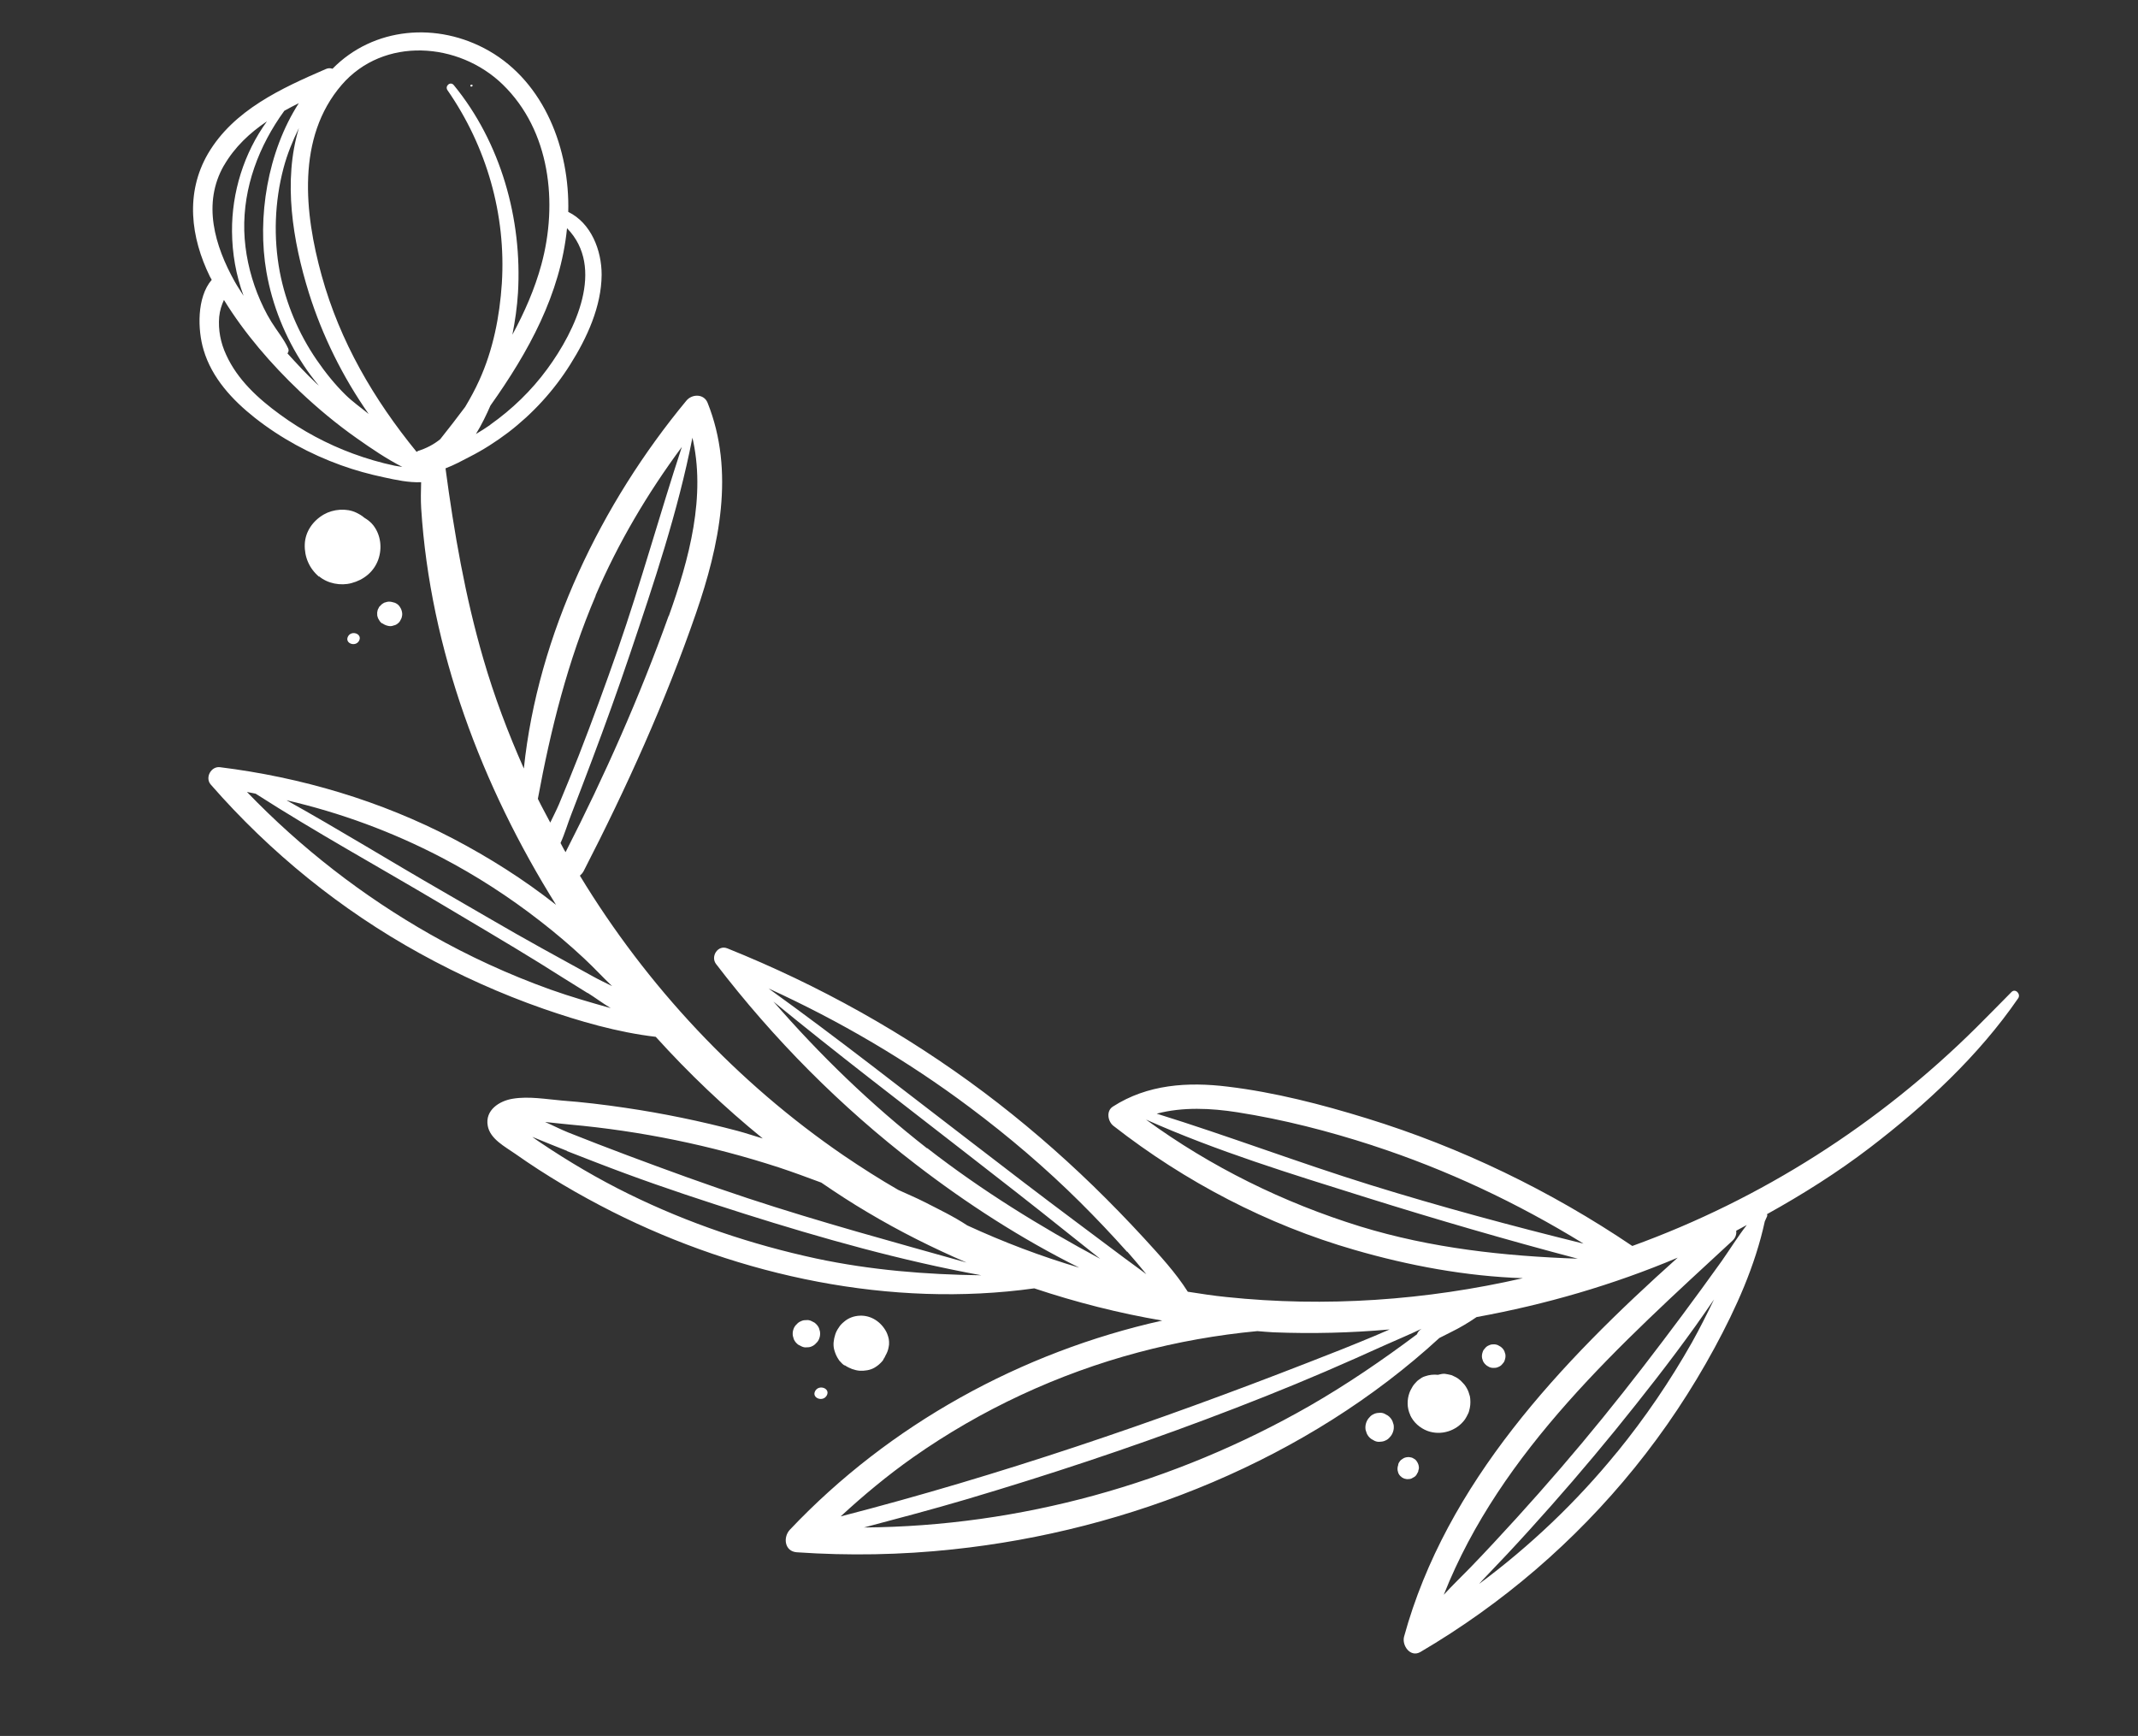 <svg width="117" height="95" viewBox="0 0 117 95" fill="none" xmlns="http://www.w3.org/2000/svg">
<rect x="0" y="0" width="117" height="95" fill="#333333" stroke="none"/>
<g clip-path="url(#clip0_72_393)">
<path d="M43.233 83.707C48.671 77.96 55.887 73.99 63.601 72.269C61.225 71.865 58.889 71.27 56.6 70.506C48.776 71.596 40.527 69.845 33.512 66.314C31.665 65.38 29.877 64.33 28.195 63.142C27.643 62.754 26.816 62.333 26.691 61.607C26.535 60.751 27.331 60.242 28.065 60.128C28.929 59.983 29.888 60.154 30.759 60.229C31.909 60.315 33.06 60.454 34.207 60.624C36.287 60.929 38.349 61.356 40.383 61.894C40.841 62.017 41.284 62.17 41.741 62.304C39.65 60.605 37.69 58.738 35.885 56.741C33.805 56.498 31.7 55.887 29.74 55.206C27.407 54.393 25.148 53.373 22.988 52.183C18.659 49.799 14.78 46.656 11.533 42.935C11.207 42.562 11.545 41.929 12.034 41.985C16.495 42.539 20.821 43.82 24.804 45.9C26.78 46.937 28.66 48.126 30.407 49.501C30.417 49.502 30.434 49.526 30.442 49.538C26.365 43.027 23.542 35.538 23.049 27.823C23.02 27.351 23.034 26.865 23.046 26.389C22.367 26.417 21.664 26.265 21.011 26.122C20.217 25.955 19.431 25.738 18.665 25.462C16.974 24.854 15.357 23.977 13.943 22.862C12.715 21.89 11.595 20.686 11.141 19.149C10.813 18.058 10.761 16.273 11.587 15.312C11.554 15.255 11.522 15.197 11.489 15.14C10.435 12.99 10.13 10.563 11.382 8.41C12.784 6.022 15.4 4.832 17.829 3.779C17.963 3.717 18.086 3.725 18.195 3.763C20.431 1.485 23.927 1.171 26.749 2.777C29.808 4.524 31.185 8.19 31.097 11.596C32.351 12.208 32.927 13.701 32.924 15.041C32.912 16.775 32.124 18.491 31.211 19.938C30.311 21.376 29.146 22.648 27.801 23.674C27.142 24.173 26.438 24.624 25.704 24.997C25.308 25.205 24.843 25.455 24.38 25.631C24.848 29.134 25.458 32.659 26.451 36.057C27.044 38.104 27.8 40.103 28.667 42.058C29.435 34.706 32.904 27.55 37.566 21.921C37.873 21.554 38.519 21.541 38.721 22.04C40.228 25.799 39.361 29.872 38.088 33.559C36.413 38.409 34.284 43.115 31.939 47.673C31.881 47.779 31.806 47.86 31.734 47.922C35.397 53.962 40.341 59.248 46.173 63.238C47.149 63.9 48.14 64.534 49.159 65.12C49.633 65.34 50.121 65.541 50.592 65.781C51.38 66.185 52.191 66.572 52.934 67.063C54.92 67.977 56.968 68.755 59.061 69.374C55.893 67.797 52.895 65.861 50.115 63.721C46.001 60.561 42.334 56.869 39.188 52.759C38.869 52.345 39.283 51.693 39.801 51.899C44.801 53.909 49.528 56.542 53.839 59.774C55.938 61.351 57.932 63.066 59.825 64.901C60.78 65.83 61.71 66.787 62.614 67.77C63.456 68.692 64.335 69.64 65.001 70.691C65.701 70.8 66.41 70.911 67.116 70.981C72.529 71.549 78.03 71.165 83.339 69.95C80.22 69.845 77.093 69.261 74.124 68.401C69.355 67.029 64.845 64.67 60.932 61.614C60.627 61.379 60.52 60.801 60.9 60.56C62.794 59.339 65.007 59.198 67.187 59.467C69.755 59.776 72.32 60.438 74.786 61.199C79.946 62.788 84.857 65.169 89.326 68.187C96.393 65.627 102.82 61.522 108.157 56.227C108.808 55.581 109.44 54.932 110.081 54.285C110.29 54.078 110.603 54.398 110.442 54.632C108.276 57.784 105.349 60.495 102.328 62.806C100.558 64.16 98.657 65.358 96.701 66.444C96.705 66.486 96.721 66.52 96.704 66.559C96.668 66.657 96.613 66.742 96.577 66.84C96.05 69.272 95.014 71.573 93.831 73.757C92.575 76.075 91.106 78.286 89.446 80.333C86.176 84.372 82.216 87.772 77.733 90.405C77.185 90.725 76.708 90.057 76.836 89.568C79.143 81.149 85.41 74.556 91.811 68.826C88.275 70.319 84.577 71.391 80.804 72.078C80.362 72.382 79.893 72.662 79.409 72.898L78.766 73.223C71.56 79.846 61.808 83.772 52.138 84.791C49.307 85.095 46.444 85.145 43.609 84.95C42.931 84.906 42.836 84.122 43.233 83.707ZM31.033 62.984C30.456 62.758 29.88 62.523 29.305 62.287C29.246 62.267 29.188 62.237 29.129 62.218C29.278 62.324 29.418 62.429 29.569 62.526C31.118 63.569 32.734 64.519 34.411 65.343C37.67 66.945 41.131 68.111 44.676 68.875C47.64 69.506 50.665 69.752 53.701 69.791C49.31 68.988 45.005 67.773 40.751 66.43C38.566 65.734 36.383 65.018 34.234 64.224C33.154 63.826 32.088 63.409 31.021 62.992L31.033 62.984ZM42.614 63.886C38.899 62.679 35.067 61.892 31.177 61.541C30.736 61.503 30.288 61.444 29.828 61.402C30.275 61.597 30.707 61.821 31.098 61.976C32.163 62.403 33.231 62.809 34.309 63.217C36.505 64.04 38.695 64.84 40.916 65.573C44.875 66.88 48.889 67.966 52.896 69.094C51.039 68.293 49.219 67.384 47.472 66.341C46.607 65.832 45.769 65.284 44.944 64.719C44.169 64.431 43.394 64.143 42.614 63.886ZM12.258 9.047C11.058 11.134 11.753 13.457 12.848 15.416C12.993 15.678 13.171 15.934 13.329 16.188C12.913 15.062 12.706 13.866 12.697 12.669C12.68 10.526 13.349 8.376 14.608 6.64C13.668 7.272 12.84 8.047 12.256 9.057L12.258 9.047ZM15.56 6.062C14.17 7.975 13.306 10.24 13.367 12.629C13.402 13.799 13.656 14.961 14.078 16.045C14.294 16.588 14.543 17.116 14.85 17.611C15.148 18.094 15.542 18.561 15.773 19.075C15.819 19.176 15.783 19.274 15.731 19.339C16.244 19.908 16.769 20.468 17.32 20.991C17.366 21.029 17.412 21.068 17.448 21.105C17.151 20.746 16.867 20.369 16.616 19.987C15.601 18.446 14.899 16.704 14.581 14.887C14.062 11.907 14.637 8.308 16.352 5.646C16.082 5.78 15.822 5.916 15.56 6.062ZM20.183 22.666C18.757 20.634 17.638 18.37 16.904 16.031C16.02 13.191 15.477 9.905 16.357 7.008C16.019 7.704 15.719 8.425 15.514 9.204C15.027 11.05 14.96 13.004 15.31 14.877C15.641 16.602 16.338 18.249 17.327 19.693C17.8 20.38 18.321 21.034 18.915 21.615C19.293 21.986 19.751 22.307 20.174 22.654L20.183 22.666ZM26.831 23.241C28.022 22.399 29.087 21.371 29.946 20.196C31.503 18.081 33.131 14.648 31.03 12.489C30.671 16.101 28.918 19.266 26.84 22.193C26.628 22.679 26.366 23.23 26.045 23.752C26.308 23.596 26.573 23.429 26.829 23.251L26.831 23.241ZM22.856 24.686C23.359 24.526 23.745 24.316 24.09 24.037C24.555 23.456 25.011 22.862 25.457 22.267C25.74 21.792 26.002 21.313 26.225 20.818C26.985 19.15 27.343 17.325 27.463 15.505C27.699 11.749 26.631 8.027 24.489 4.937C24.328 4.704 24.651 4.433 24.834 4.659C27.405 7.795 28.585 11.991 28.346 16.028C28.298 16.799 28.189 17.562 28.039 18.318C28.697 17.101 29.26 15.828 29.628 14.473C30.54 11.113 30.112 7.149 27.508 4.621C25.102 2.29 20.996 1.989 18.7 4.643C16.213 7.526 16.662 11.681 17.603 15.081C18.604 18.698 20.455 21.857 22.798 24.729C22.82 24.721 22.833 24.703 22.855 24.696L22.856 24.686ZM22.043 25.566C21.159 25.116 20.324 24.548 19.529 23.987C18.426 23.212 17.379 22.341 16.393 21.407C14.848 19.938 13.389 18.255 12.255 16.414C12.128 16.695 12.029 16.992 11.995 17.34C11.935 18.058 12.073 18.765 12.376 19.415C12.993 20.78 14.137 21.822 15.321 22.683C16.55 23.582 17.901 24.304 19.325 24.828C20.061 25.099 20.825 25.323 21.599 25.486C21.741 25.508 21.893 25.532 22.035 25.555L22.043 25.566ZM32.601 32.594C31.076 36.159 30.134 39.918 29.434 43.716C29.646 44.154 29.89 44.588 30.113 45.017C30.283 44.66 30.462 44.314 30.594 44.002C30.962 43.114 31.329 42.226 31.677 41.335C32.424 39.415 33.133 37.479 33.813 35.528C35.082 31.872 36.104 28.135 37.313 24.459C35.444 26.982 33.833 29.701 32.591 32.593L32.601 32.594ZM36.6 33.71C37.709 30.61 38.659 27.133 37.873 23.871C37.89 23.895 37.895 23.927 37.889 23.967C37.104 27.98 35.78 31.919 34.479 35.778C33.82 37.732 33.121 39.67 32.393 41.603C32.019 42.594 31.647 43.575 31.264 44.564C31.074 45.044 30.913 45.611 30.675 46.135C30.74 46.249 30.794 46.371 30.867 46.497C30.891 46.542 30.925 46.589 30.95 46.635C33.09 42.45 35.003 38.136 36.59 33.708L36.6 33.71ZM33.496 53.965C32.972 53.468 32.485 52.934 31.959 52.446C31.198 51.735 30.401 51.059 29.577 50.42C27.875 49.093 26.056 47.915 24.146 46.919C21.468 45.522 18.622 44.473 15.676 43.793C18.559 45.398 21.37 47.138 24.227 48.781C26.018 49.81 27.794 50.868 29.609 51.87C30.555 52.392 31.512 52.916 32.457 53.439C32.763 53.611 33.13 53.783 33.496 53.965ZM32.159 54.348C31.289 53.806 30.408 53.263 29.54 52.711C27.742 51.598 25.915 50.532 24.102 49.448C20.731 47.443 17.289 45.553 13.988 43.434C13.825 43.409 13.677 43.365 13.514 43.34C16.47 46.411 19.857 49.042 23.557 51.139C25.654 52.331 27.853 53.34 30.123 54.154C31.215 54.543 32.317 54.861 33.422 55.17C32.975 54.902 32.558 54.587 32.161 54.338L32.159 54.348ZM88.49 79.476C90.021 77.596 91.396 75.578 92.589 73.468C93.022 72.694 93.415 71.904 93.799 71.112C93.465 71.59 93.139 72.079 92.794 72.555C91.398 74.508 89.906 76.404 88.388 78.276C86.871 80.137 85.296 81.968 83.677 83.751C82.886 84.625 82.088 85.477 81.27 86.325C81.158 86.443 81.046 86.56 80.944 86.679C83.741 84.603 86.28 82.185 88.478 79.485L88.49 79.476ZM79.014 87.27C79.478 86.761 79.991 86.27 80.474 85.774C81.329 84.89 82.167 83.982 82.995 83.073C84.614 81.29 86.186 79.469 87.705 77.597C89.197 75.763 90.633 73.889 92.04 72C92.776 71.014 93.492 70.025 94.21 69.025C94.664 68.379 95.096 67.678 95.591 67.039C95.398 67.144 95.205 67.249 95.012 67.353C95.035 67.534 94.983 67.733 94.813 67.894C88.681 73.562 82.14 79.385 79.015 87.26L79.014 87.27ZM75.113 62.684C72.703 61.901 70.218 61.262 67.715 60.87C66.276 60.644 64.73 60.568 63.3 60.946C67.221 62.164 71.072 63.63 74.992 64.848C78.843 66.044 82.739 67.091 86.657 68.059C83.031 65.828 79.163 64.005 75.103 62.683L75.113 62.684ZM86.341 68.883C82.453 67.857 78.58 66.73 74.74 65.525C70.703 64.258 66.581 62.999 62.71 61.269C66.269 63.864 70.23 65.816 74.449 67.122C78.342 68.314 82.314 68.74 86.341 68.883ZM50.743 62.833C53.722 65.15 56.903 67.114 60.207 68.889C59.598 68.399 58.978 67.917 58.37 67.427C56.535 65.954 54.674 64.509 52.814 63.064C49.307 60.332 45.764 57.635 42.324 54.809C44.875 57.745 47.669 60.449 50.731 62.841L50.743 62.833ZM61.679 68.507C60.849 67.576 59.994 66.673 59.113 65.797C57.227 63.922 55.194 62.19 53.066 60.599C49.647 58.036 45.938 55.865 42.053 54.092C45.841 56.816 49.499 59.707 53.207 62.544C55.069 63.979 56.941 65.415 58.828 66.823C59.73 67.495 60.63 68.176 61.532 68.847C61.922 69.137 62.333 69.43 62.733 69.732C62.393 69.315 62.043 68.897 61.691 68.498L61.679 68.507ZM71.675 76.933C73.706 75.765 75.659 74.43 77.542 73.021C77.583 72.892 77.681 72.793 77.797 72.718C77.124 73.038 76.435 73.325 75.765 73.625C74.692 74.112 73.62 74.588 72.54 75.053C70.38 75.982 68.2 76.845 65.993 77.674C61.68 79.294 57.31 80.739 52.889 82.051C51.027 82.601 49.153 83.097 47.279 83.593C55.824 83.53 64.237 81.191 71.675 76.933ZM71.578 74.569C72.805 74.097 74.023 73.612 75.234 73.106C75.501 72.992 75.78 72.869 76.047 72.755C73.93 72.943 71.814 72.996 69.689 72.912C69.39 72.896 69.093 72.87 68.806 72.846C66.614 73.053 64.436 73.439 62.301 74.008C57.902 75.178 53.691 77.137 49.968 79.754C48.568 80.74 47.254 81.833 46.004 82.987C54.715 80.737 63.195 77.838 71.578 74.569Z" fill="white"/>
<path d="M25.746 4.667C25.778 4.599 25.896 4.639 25.855 4.705C25.823 4.772 25.705 4.733 25.746 4.667Z" fill="white"/>
<path d="M17.459 31.561C16.927 31.114 16.653 30.479 16.678 29.787C16.705 29.084 17.13 28.496 17.724 28.153C18.237 27.859 18.963 27.796 19.503 28.058C19.658 28.134 19.81 28.22 19.938 28.334C20.128 28.447 20.294 28.577 20.424 28.742C20.839 29.275 20.923 29.995 20.7 30.625C20.46 31.294 19.903 31.737 19.231 31.912C18.646 32.07 17.93 31.937 17.462 31.541L17.459 31.561Z" fill="white"/>
<path d="M20.91 34.118C20.835 34.065 20.782 34.005 20.743 33.926C20.692 33.855 20.662 33.778 20.645 33.692L20.64 33.525C20.654 33.434 20.667 33.352 20.72 33.278C20.739 33.218 20.778 33.172 20.825 33.138C20.877 33.074 20.947 33.022 21.026 32.983C21.079 32.97 21.135 32.948 21.189 32.936C21.307 32.913 21.418 32.93 21.537 32.969C21.547 32.971 21.567 32.974 21.577 32.976C21.685 33.013 21.789 33.082 21.857 33.175C21.891 33.222 21.915 33.268 21.948 33.325C21.993 33.436 22.018 33.544 22.01 33.657C21.996 33.748 21.983 33.829 21.928 33.914C21.895 33.992 21.842 34.067 21.772 34.118C21.7 34.18 21.633 34.211 21.547 34.228C21.47 34.258 21.384 34.276 21.292 34.261C21.171 34.242 21.062 34.204 20.959 34.136C20.949 34.135 20.94 34.123 20.922 34.109L20.91 34.118Z" fill="white"/>
<path d="M19.043 34.833C19.235 34.468 19.845 34.688 19.651 35.063C19.459 35.428 18.849 35.208 19.043 34.833Z" fill="white"/>
<path d="M46.2 74.716C46.116 74.661 46.044 74.587 45.983 74.515C45.956 74.49 45.92 74.454 45.904 74.42C45.778 74.234 45.717 74.089 45.656 73.882C45.576 73.599 45.622 73.305 45.706 73.038C45.748 72.899 45.821 72.765 45.901 72.653C45.972 72.529 46.083 72.421 46.19 72.334C46.431 72.123 46.738 72.015 47.052 72.002C47.669 71.974 48.214 72.34 48.502 72.884C48.517 72.918 48.533 72.951 48.548 72.985C48.585 73.084 48.621 73.183 48.637 73.279C48.653 73.375 48.658 73.48 48.652 73.583C48.646 73.624 48.639 73.664 48.633 73.705C48.603 73.897 48.538 74.043 48.452 74.196C48.452 74.196 48.421 74.264 48.406 74.293C48.403 74.313 48.381 74.32 48.379 74.33C48.351 74.377 48.333 74.427 48.306 74.464C48.166 74.629 48.034 74.743 47.851 74.85C47.611 74.989 47.315 75.026 47.047 75.015C46.77 74.992 46.475 74.883 46.241 74.722L46.2 74.716Z" fill="white"/>
<path d="M43.687 73.594C43.585 73.516 43.497 73.419 43.443 73.296C43.422 73.231 43.41 73.177 43.389 73.111C43.368 72.983 43.378 72.85 43.429 72.722C43.466 72.624 43.52 72.539 43.592 72.478C43.656 72.405 43.728 72.343 43.827 72.307C43.917 72.259 44.013 72.243 44.106 72.247C44.202 72.231 44.303 72.246 44.4 72.293C44.458 72.323 44.515 72.352 44.573 72.382C44.675 72.46 44.764 72.558 44.817 72.68C44.838 72.746 44.85 72.8 44.871 72.865C44.892 72.993 44.882 73.127 44.831 73.254C44.795 73.352 44.74 73.437 44.668 73.499C44.605 73.572 44.532 73.633 44.444 73.671C44.353 73.719 44.257 73.736 44.164 73.731C44.068 73.748 43.967 73.732 43.87 73.685C43.813 73.656 43.755 73.626 43.697 73.596L43.687 73.594Z" fill="white"/>
<path d="M44.608 76.128C44.814 75.745 45.452 75.98 45.246 76.363C45.041 76.747 44.403 76.512 44.608 76.128Z" fill="white"/>
<path d="M77.172 77.432C76.993 77.051 76.99 76.603 77.135 76.21C77.173 76.102 77.243 75.988 77.301 75.883C77.329 75.836 77.355 75.798 77.394 75.752C77.469 75.671 77.547 75.569 77.651 75.502C77.745 75.433 77.85 75.356 77.97 75.323C78.212 75.236 78.454 75.212 78.689 75.238C78.807 75.215 78.928 75.172 79.061 75.182C79.163 75.198 79.274 75.216 79.374 75.242C79.425 75.25 79.474 75.268 79.521 75.296C79.618 75.342 79.724 75.39 79.808 75.455C79.901 75.522 79.983 75.597 80.053 75.681C80.17 75.793 80.252 75.93 80.323 76.076C80.354 76.144 80.383 76.221 80.402 76.297C80.432 76.374 80.451 76.45 80.457 76.544C80.48 76.797 80.46 76.992 80.391 77.23C80.383 77.281 80.355 77.329 80.338 77.368C80.29 77.474 80.232 77.58 80.164 77.683C79.701 78.317 78.851 78.579 78.114 78.307C77.703 78.149 77.356 77.846 77.17 77.442L77.172 77.432Z" fill="white"/>
<path d="M75.044 78.751C74.932 78.671 74.845 78.564 74.792 78.441C74.771 78.375 74.75 78.31 74.729 78.244C74.709 78.106 74.72 77.972 74.772 77.835C74.809 77.737 74.865 77.642 74.939 77.57C75.004 77.487 75.086 77.427 75.175 77.389C75.265 77.341 75.361 77.325 75.466 77.32C75.572 77.306 75.673 77.322 75.77 77.368C75.828 77.398 75.894 77.44 75.951 77.469C76.063 77.549 76.15 77.656 76.204 77.779C76.225 77.845 76.246 77.91 76.266 77.976C76.286 78.114 76.276 78.248 76.223 78.385C76.187 78.483 76.13 78.578 76.057 78.65C75.992 78.733 75.91 78.793 75.821 78.831C75.73 78.879 75.634 78.895 75.53 78.9C75.424 78.914 75.322 78.898 75.226 78.852C75.168 78.822 75.102 78.781 75.044 78.751Z" fill="white"/>
<path d="M76.654 80.801C76.6 80.751 76.557 80.692 76.526 80.625L76.486 80.484C76.47 80.388 76.475 80.284 76.512 80.186C76.515 80.166 76.516 80.156 76.519 80.136C76.529 80.075 76.567 80.029 76.596 79.981C76.637 79.915 76.696 79.872 76.765 79.831C76.788 79.814 76.81 79.807 76.833 79.79C76.922 79.752 77.018 79.736 77.121 79.742C77.202 79.754 77.273 79.765 77.339 79.807C77.407 79.838 77.463 79.878 77.514 79.949C77.574 80.031 77.614 80.11 77.638 80.218C77.638 80.218 77.638 80.218 77.637 80.228C77.656 80.303 77.653 80.386 77.622 80.454C77.617 80.484 77.614 80.505 77.609 80.535C77.581 80.583 77.563 80.632 77.536 80.669C77.536 80.669 77.536 80.669 77.535 80.679C77.533 80.689 77.51 80.707 77.508 80.717C77.467 80.783 77.408 80.826 77.341 80.857C77.282 80.9 77.215 80.93 77.141 80.94L76.994 80.948C76.913 80.935 76.842 80.924 76.776 80.882C76.727 80.864 76.69 80.838 76.656 80.791L76.654 80.801Z" fill="white"/>
<path d="M81.364 74.733C81.271 74.666 81.201 74.583 81.154 74.482L81.106 74.329C81.083 74.211 81.1 74.099 81.138 73.991C81.162 73.901 81.214 73.837 81.276 73.773C81.327 73.709 81.398 73.657 81.475 73.628C81.554 73.588 81.63 73.569 81.712 73.572C81.797 73.564 81.878 73.577 81.966 73.612C82.013 73.64 82.071 73.669 82.118 73.698C82.212 73.764 82.281 73.848 82.328 73.949C82.34 74.003 82.363 74.058 82.377 74.102C82.4 74.22 82.382 74.332 82.344 74.44C82.32 74.53 82.268 74.594 82.207 74.657C82.155 74.722 82.085 74.773 82.007 74.803C81.928 74.842 81.853 74.862 81.76 74.857C81.676 74.865 81.595 74.852 81.507 74.818L81.354 74.731L81.364 74.733Z" fill="white"/>
</g>
<defs>
<clipPath id="clip0_72_393">
<rect width="79.298" height="105.466" fill="white" transform="matrix(-0.155 0.988 0.988 0.155 12.285 0)"/>
</clipPath>
</defs>
</svg>
